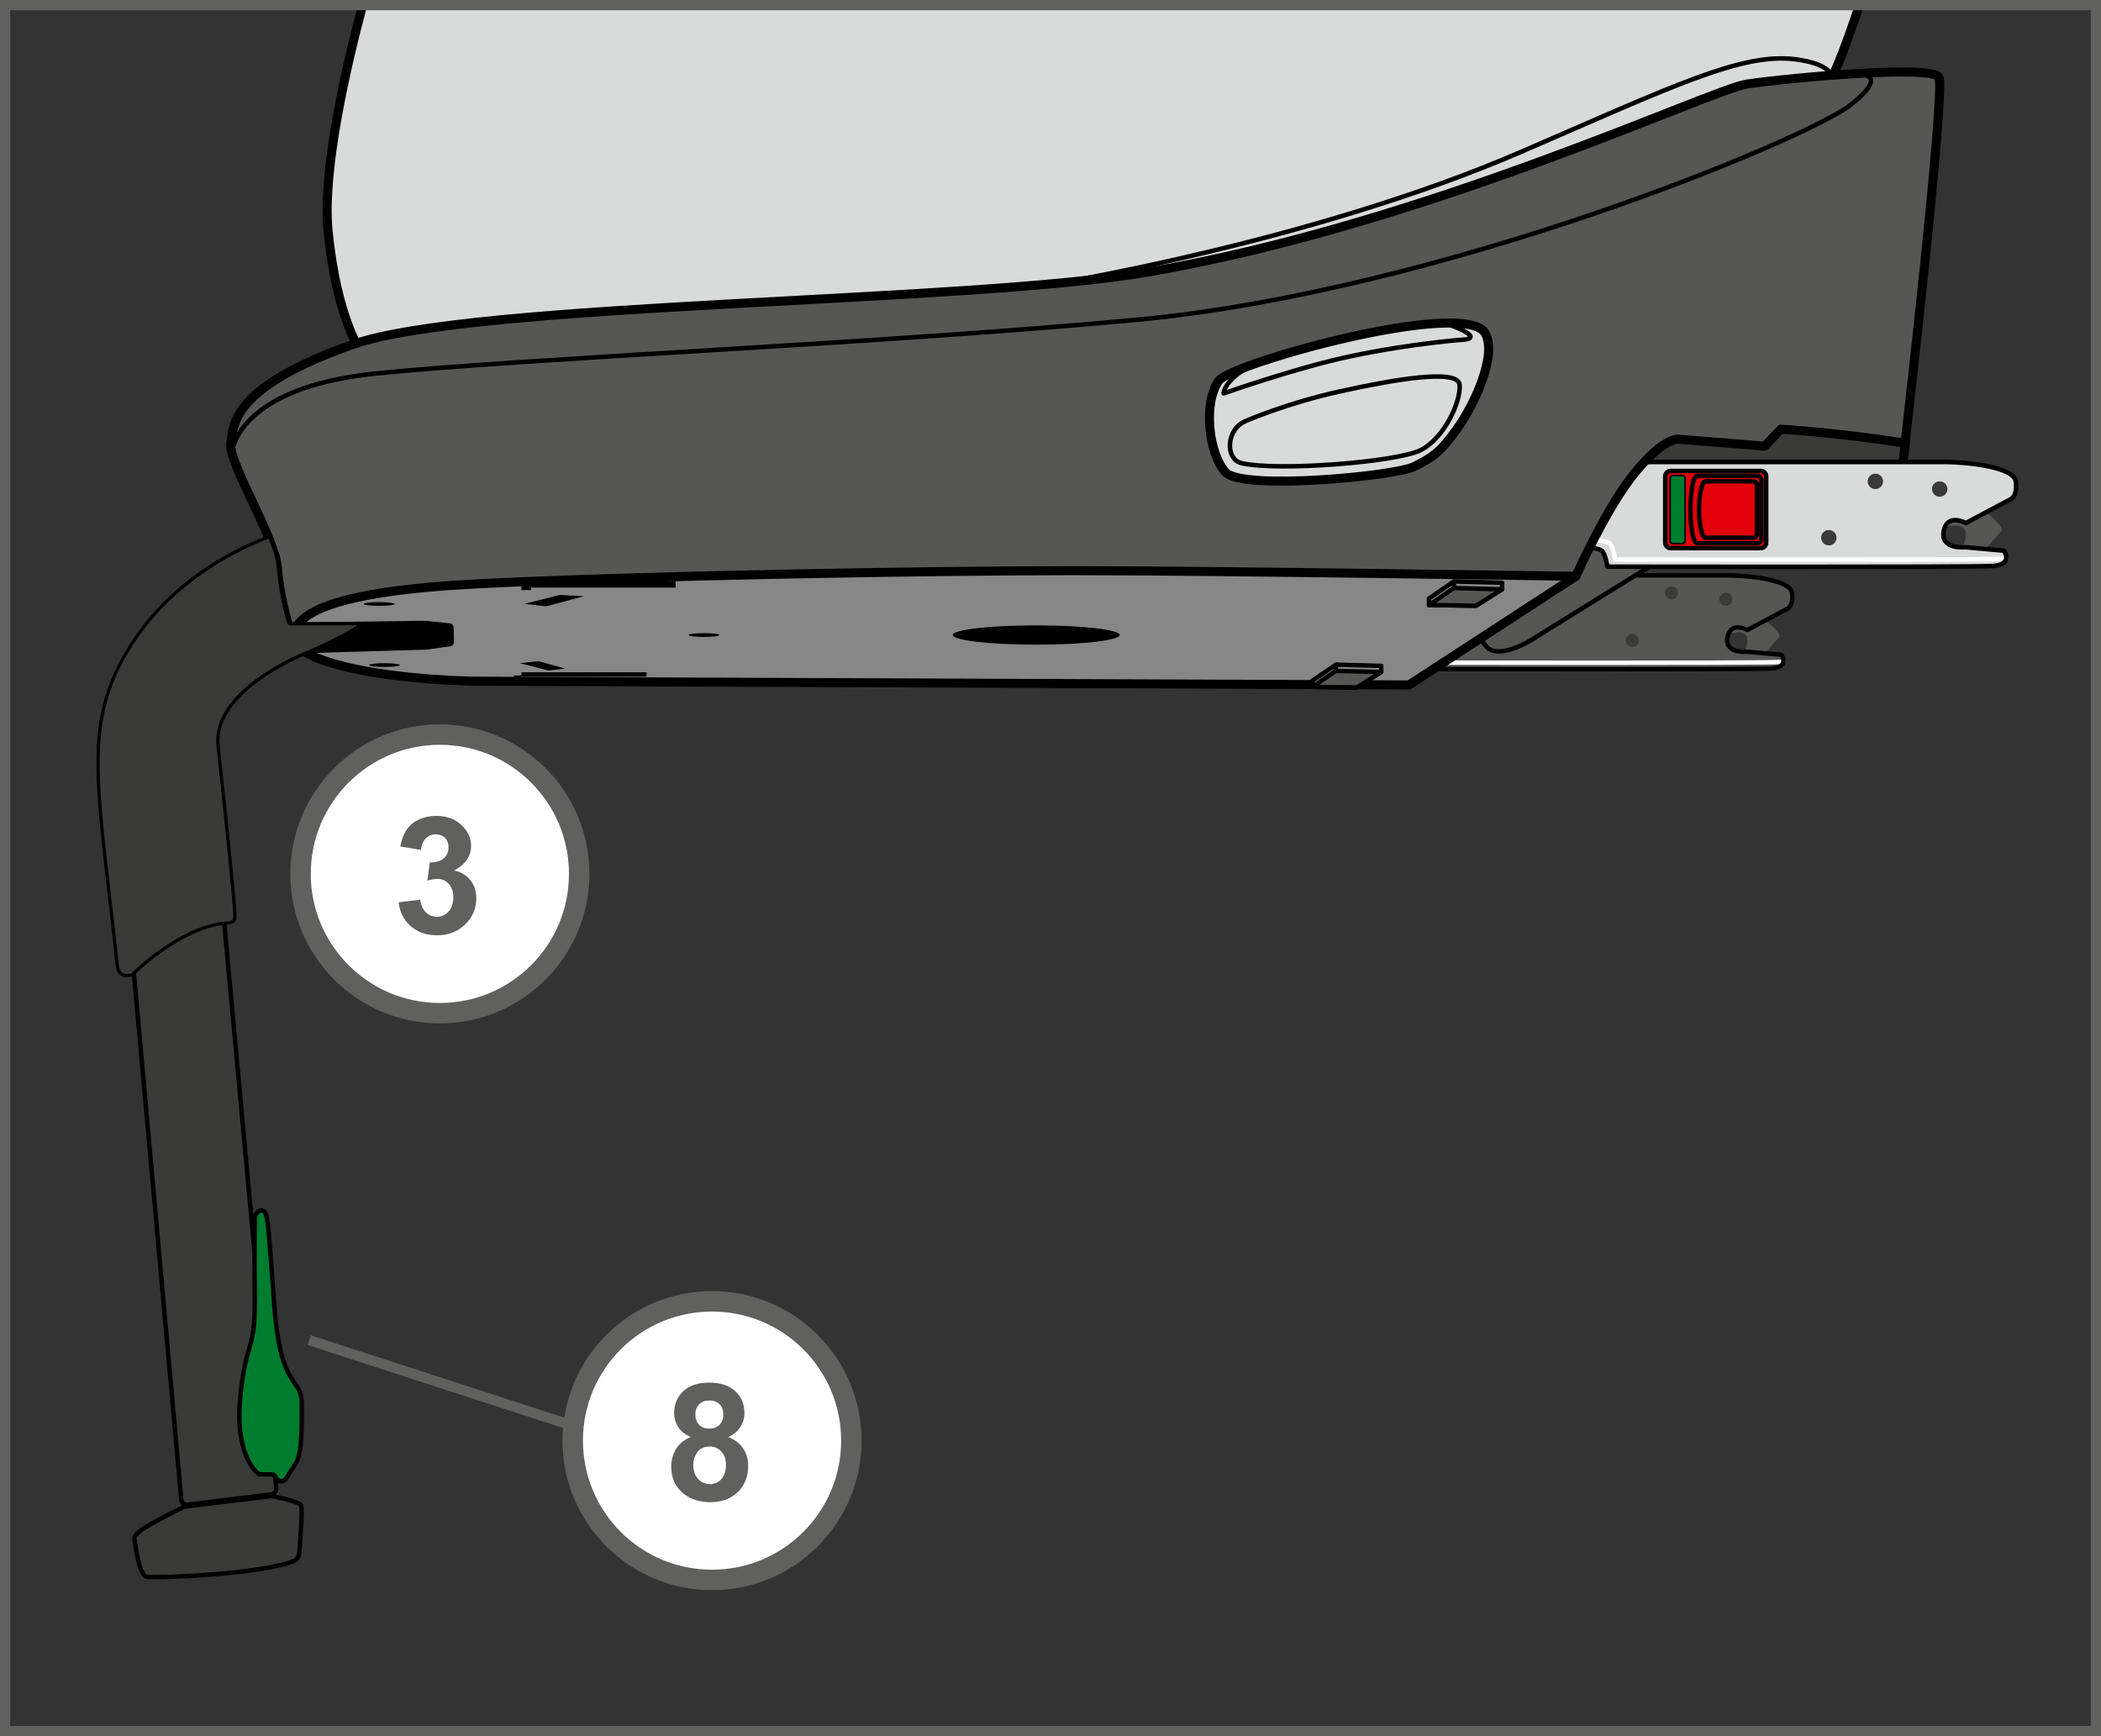 <?xml version="1.0" encoding="UTF-8"?>
<!DOCTYPE svg PUBLIC "-//W3C//DTD SVG 1.1//EN" "http://www.w3.org/Graphics/SVG/1.1/DTD/svg11.dtd">
<!-- Creator: CorelDRAW 2018 (64-Bit) -->
<svg xmlns="http://www.w3.org/2000/svg" xml:space="preserve" width="36.282mm" height="29.986mm" version="1.1" style="shape-rendering:geometricPrecision; text-rendering:geometricPrecision; image-rendering:optimizeQuality; fill-rule:evenodd; clip-rule:evenodd"
viewBox="0 0 1145.4 946.63"
 xmlns:xlink="http://www.w3.org/1999/xlink">
 <rect x="0" y="0" width="1145.4" height="946.63" fill="#333333" stroke="none"/>
 <defs>
  <style type="text/css">
   <![CDATA[
    .str4 {stroke:white;stroke-width:2.46;stroke-linecap:round;stroke-miterlimit:4}
    .str1 {stroke:white;stroke-width:2.41;stroke-linecap:round;stroke-miterlimit:4}
    .str3 {stroke:black;stroke-width:2.46;stroke-linecap:round;stroke-linejoin:round;stroke-miterlimit:4}
    .str0 {stroke:black;stroke-width:4.92;stroke-linecap:round;stroke-linejoin:round;stroke-miterlimit:4}
    .str2 {stroke:black;stroke-width:2.41;stroke-linecap:round;stroke-linejoin:round;stroke-miterlimit:4}
    .fil1 {fill:none;fill-rule:nonzero}
    .fil6 {fill:black;fill-rule:nonzero}
    .fil5 {fill:#007C2F;fill-rule:nonzero}
    .fil2 {fill:#3A3A39;fill-rule:nonzero}
    .fil3 {fill:#565655;fill-rule:nonzero}
    .fil8 {fill:#60605F;fill-rule:nonzero}
    .fil7 {fill:#868786;fill-rule:nonzero}
    .fil0 {fill:#D9DADA;fill-rule:nonzero}
    .fil4 {fill:#E3000B;fill-rule:nonzero}
    .fil9 {fill:white;fill-rule:nonzero}
   ]]>
  </style>
 </defs>
 <g id="Слой_x0020_1">
  <path class="fil0" d="M197.18 192.69c0,0 -13.74,-19.24 -18.33,-66.89 -3.25,-33.8 10.56,-92.02 18.86,-123.02l815.97 0c-6.08,18.42 -13.05,37.44 -18.38,46.04 -11.91,19.24 -330.8,114.54 -330.8,114.54l-467.33 29.32z"/>
  <path class="fil1 str0" d="M197.18 192.69c0,0 -13.74,-19.24 -18.33,-66.89 -3.25,-33.8 10.56,-92.02 18.86,-123.02m815.97 0c-6.08,18.42 -13.05,37.44 -18.38,46.04 -11.91,19.24 -330.8,114.54 -330.8,114.54l-467.33 29.32"/>
  <path class="fil2" d="M886.95 255.83l148.13 0c0,0 1.99,3.19 3.59,-13.54 1.59,-16.72 -23.1,-29.47 -23.1,-29.47l-109.91 0 -18.71 43.01z"/>
  <path class="fil1 str0" d="M886.95 255.83l148.13 0c0,0 1.99,3.19 3.59,-13.54 1.59,-16.72 -23.1,-29.47 -23.1,-29.47l-109.91 0 -18.71 43.01z"/>
  <path class="fil3" d="M942.15 346.04c0,0 2.14,-1.14 4.8,-1.3 3.04,-0.2 5.89,1.07 5.69,4.99 -0.1,1.97 -1.67,5.69 -1.67,5.69l1.61 -0.07 9.57 0.87c0,0 6.26,-6.98 7.83,-8.84 1.57,-1.86 -7.51,-9.13 -7.51,-9.13l-9.83 4.82 -2.35 -0.5 -2.65 -0.45 -2.24 0.31 -1.68 1.03 -1.57 2.59z"/>
  <path class="fil3" d="M770.24 313.73l172.2 0c8.79,0 33.49,2.03 34.5,9.48 1.01,7.44 -2.71,8.79 -2.71,8.79l-21.65 11.5c0,0 -9.13,-5.08 -10.83,4.06 -1.69,9.13 10.83,7.78 10.83,7.78l18.61 1.69c0,0 4.74,6.77 -5.41,7.44 -10.16,0.68 -188.1,0.34 -188.1,0.34 0,0 -1.01,-6.43 -2.71,-7.78 -1.69,-1.35 -9.13,-2.03 -9.13,-2.03l4.4 -41.27z"/>
  <path class="fil1 str1" d="M972.28 360.58c-0.75,0.18 -1.63,0.31 -2.66,0.38 -10.15,0.68 -188.09,0.34 -188.09,0.34 0,0 -1.01,-6.42 -2.71,-7.78 -1.26,-1 -5.69,-1.64 -7.89,-1.89"/>
  <path class="fil1 str2" d="M770.24 313.73l172.2 0c8.79,0 33.49,2.03 34.5,9.48 1.01,7.44 -2.71,8.79 -2.71,8.79l-21.65 11.5c0,0 -9.13,-5.08 -10.83,4.06 -1.69,9.13 10.83,7.78 10.83,7.78l18.61 1.69c0,0 4.74,6.77 -5.41,7.44 -10.16,0.68 -188.1,0.34 -188.1,0.34 0,0 -1.01,-6.43 -2.71,-7.78 -1.69,-1.35 -9.13,-2.03 -9.13,-2.03l4.4 -41.27z"/>
  <path class="fil3" d="M806.25 343.19c0,0 1.34,10.85 8.79,11.87 8.68,1.19 20.54,-6.6 20.54,-6.6l74.48 -46.22 -38.07 -21.75 -65.74 62.7z"/>
  <path class="fil1 str3" d="M806.25 343.19c0,0 1.34,10.85 8.79,11.87 8.68,1.19 20.54,-6.6 20.54,-6.6l74.48 -46.22 -38.07 -21.75 -65.74 62.7z"/>
  <path class="fil3" d="M1060.06 287.99c0,0 2.38,-1.27 5.37,-1.46 3.4,-0.22 6.57,1.2 6.35,5.58 -0.11,2.19 -1.86,6.35 -1.86,6.35l1.8 -0.07 10.68 0.97c0,0 7.01,-7.79 8.75,-9.88 1.75,-2.08 -8.38,-10.2 -8.38,-10.2l-11 5.39 -2.62 -0.56 -2.96 -0.52 -2.49 0.36 -1.88 1.15 -1.76 2.9z"/>
  <path class="fil0" d="M867.98 251.9l192.4 0c9.82,0 37.42,2.27 38.56,10.58 1.14,8.32 -3.03,9.83 -3.03,9.83l-24.19 12.85c0,0 -10.2,-5.67 -12.09,4.53 -1.89,10.2 12.09,8.7 12.09,8.7l20.79 1.88c0,0 5.29,7.56 -6.05,8.32 -11.35,0.75 -210.16,0.38 -210.16,0.38 0,0 -1.14,-7.19 -3.03,-8.7 -1.88,-1.5 -10.2,-2.26 -10.2,-2.26l4.91 -46.12z"/>
  <path class="fil1 str4" d="M1093.73 304.24c-0.83,0.2 -1.82,0.36 -2.97,0.42 -11.34,0.76 -210.16,0.38 -210.16,0.38 0,0 -1.14,-7.17 -3.02,-8.69 -1.4,-1.12 -6.36,-1.84 -8.81,-2.13"/>
  <path class="fil2" d="M1053.27 266.65c0,-2.32 1.88,-4.2 4.2,-4.2 2.32,0 4.2,1.88 4.2,4.2 0,2.32 -1.88,4.2 -4.2,4.2 -2.31,0 -4.2,-1.88 -4.2,-4.2z"/>
  <path class="fil2" d="M1018.18 262.46c0,-2.32 1.88,-4.2 4.2,-4.2 2.31,0 4.2,1.88 4.2,4.2 0,2.32 -1.88,4.2 -4.2,4.2 -2.32,0 -4.2,-1.88 -4.2,-4.2z"/>
  <path class="fil2" d="M992.83 293.18c0,-2.32 1.88,-4.2 4.2,-4.2 2.32,0 4.2,1.88 4.2,4.2 0,2.32 -1.88,4.2 -4.2,4.2 -2.32,0 -4.2,-1.88 -4.2,-4.2z"/>
  <path class="fil2" d="M937.38 326.76c0,-1.96 1.58,-3.55 3.54,-3.55 1.97,0 3.55,1.59 3.55,3.55 0,1.96 -1.58,3.55 -3.55,3.55 -1.96,0 -3.54,-1.59 -3.54,-3.55z"/>
  <path class="fil2" d="M907.73 323.21c0,-1.96 1.59,-3.54 3.55,-3.54 1.96,0 3.54,1.58 3.54,3.54 0,1.96 -1.58,3.55 -3.54,3.55 -1.96,0 -3.55,-1.59 -3.55,-3.55z"/>
  <path class="fil2" d="M886.32 349.17c0,-1.96 1.59,-3.55 3.55,-3.55 1.96,0 3.54,1.59 3.54,3.55 0,1.96 -1.58,3.55 -3.54,3.55 -1.96,0 -3.55,-1.59 -3.55,-3.55z"/>
  <path class="fil4" d="M962.87 295.87c0,1.65 -1.35,2.99 -2.98,2.99l-49.06 0c-1.64,0 -2.99,-1.34 -2.99,-2.99l0 -36.11c0,-1.64 1.35,-2.98 2.99,-2.98l49.06 0c1.64,0 2.98,1.35 2.98,2.98l0 36.11z"/>
  <path class="fil1 str3" d="M962.87 295.87c0,1.65 -1.35,2.99 -2.98,2.99l-49.06 0c-1.64,0 -2.99,-1.34 -2.99,-2.99l0 -36.11c0,-1.64 1.35,-2.98 2.99,-2.98l49.06 0c1.64,0 2.98,1.35 2.98,2.98l0 36.11z"/>
  <path class="fil1 str2" d="M960.22 293.86c0,1.29 -1.09,2.34 -2.43,2.34l-31.93 0c-1.34,0 -1.97,-0.98 -2.43,-2.34 0,0 -1.82,-4.47 -1.82,-15.94 0,-11.48 1.82,-16.16 1.82,-16.16 0.37,-1.22 1.09,-2.34 2.43,-2.34l31.93 0c1.34,0 2.43,1.04 2.43,2.34l0 32.1z"/>
  <path class="fil1 str2" d="M957.8 291.22c0,1.08 -0.88,1.96 -1.96,1.96l-25.8 0c-1.07,0 -1.6,-0.85 -1.96,-1.96 0,0 -1.82,-4.51 -1.82,-13.39 0,-8.87 1.82,-13.42 1.82,-13.42 0.33,-1.09 0.89,-1.96 1.96,-1.96l25.8 0c1.08,0 1.96,0.88 1.96,1.96l0 26.81z"/>
  <path class="fil5" d="M912.05 296.39c-0.86,0 -1.55,-0.69 -1.55,-1.55l0 -34.05c0,-0.86 0.69,-1.56 1.55,-1.56l5.07 0c0.86,0 1.56,0.7 1.56,1.56l0 34.05c0,0.86 -0.7,1.55 -1.56,1.55l-5.07 0z"/>
  <path class="fil6" d="M917.12 258.8l-5.07 0c-1.1,0 -2,0.89 -2,2l0 34.04c0,1.09 0.89,2 2,2l5.07 0c1.09,0 1.99,-0.9 1.99,-2l0 -34.04c0,-1.1 -0.9,-2 -1.99,-2zm0 0.88c0.61,0 1.11,0.5 1.11,1.11l0 34.04c0,0.61 -0.5,1.11 -1.11,1.11l-5.07 0c-0.61,0 -1.11,-0.5 -1.11,-1.11l0 -34.04c0,-0.61 0.5,-1.11 1.11,-1.11l5.07 0z"/>
  <path class="fil1 str3" d="M867.98 251.9l192.4 0c9.82,0 37.42,2.27 38.56,10.58 1.14,8.32 -3.03,9.83 -3.03,9.83l-24.19 12.85c0,0 -10.2,-5.67 -12.09,4.53 -1.89,10.2 12.09,8.7 12.09,8.7l20.79 1.88c0,0 5.29,7.56 -6.05,8.32 -11.35,0.75 -210.16,0.38 -210.16,0.38 0,0 -1.14,-7.19 -3.03,-8.7 -1.88,-1.5 -10.2,-2.26 -10.2,-2.26l4.91 -46.12z"/>
  <path class="fil3" d="M159.42 348.46c0,0 -7.05,-21.69 -8.13,-38.51 -1.09,-16.8 -27.13,-58.03 -25.49,-68.33 1.63,-10.3 0.53,-30.37 66.16,-53.69 65.63,-23.32 334.82,-22.55 433.89,-39.59 152.27,-26.19 307.08,-99.68 326.51,-102.51 26.04,-3.8 100.88,-10.3 104.67,-3.8 3.8,6.52 -18.44,199.6 -18.44,199.6 -37.96,-5.97 -67.79,-7.6 -67.79,-7.6l-8.69 9.22 -47.17 -3.8c0,0 -7.6,-1.08 -23.33,17.9 -15.72,18.99 -32.53,56.9 -32.53,56.9l-75.66 30.97 -624 3.25z"/>
  <path class="fil1 str0" d="M159.42 348.46c0,0 -7.05,-21.69 -8.13,-38.51 -1.09,-16.8 -27.13,-58.03 -25.49,-68.33 1.63,-10.3 0.53,-30.37 66.16,-53.69 65.63,-23.32 334.82,-22.55 433.89,-39.59 152.27,-26.19 307.08,-99.68 326.51,-102.51 26.04,-3.8 100.88,-10.3 104.67,-3.8 3.8,6.52 -18.44,199.6 -18.44,199.6 -37.96,-5.97 -67.79,-7.6 -67.79,-7.6l-8.69 9.22 -47.17 -3.8c0,0 -7.6,-1.08 -23.33,17.9 -15.72,18.99 -32.53,56.9 -32.53,56.9l-75.66 30.97 -624 3.25z"/>
  <path class="fil7" d="M256.6 371.42c-64.34,-2.04 -100.07,-14.3 -97.01,-25.53 3.06,-11.24 20.43,-23.48 101.1,-27.58 88.87,-4.52 247.12,-7.15 324.73,-7.15 77.6,0 273.67,3.06 273.67,3.06l-90.89 59.23 -511.6 -2.04z"/>
  <path class="fil1 str0" d="M256.6 371.42c-64.34,-2.04 -100.07,-14.3 -97.01,-25.53 3.06,-11.24 20.43,-23.48 101.1,-27.58 88.87,-4.52 247.12,-7.15 324.73,-7.15 77.6,0 273.67,3.06 273.67,3.06l-90.89 59.23 -511.6 -2.04z"/>
  <path class="fil1 str3" d="M126.62 245.84c0,0 3.01,-34.4 77.89,-42.15 79.72,-8.24 276.74,-16.39 415.09,-29.32 166.78,-15.58 366.54,-98.96 389.45,-117.29 22.91,-18.32 2.75,-16.48 2.75,-16.48"/>
  <path class="fil0" d="M668.11 257.47c-9.19,-10.1 -12.32,-37.69 -3.67,-49.88 6.73,-9.49 134.95,-45.28 145.36,-25.7 6.41,12.08 -6.12,38.87 -15.3,51.72 -9.19,12.85 -13.16,15.6 -23.57,20.8 -10.4,5.2 -93.64,13.16 -102.82,3.07z"/>
  <path class="fil1 str0" d="M668.11 257.47c-9.19,-10.1 -12.32,-37.69 -3.67,-49.88 6.73,-9.49 134.95,-45.28 145.36,-25.7 6.41,12.08 -6.12,38.87 -15.3,51.72 -9.19,12.85 -13.16,15.6 -23.57,20.8 -10.4,5.2 -93.64,13.16 -102.82,3.07z"/>
  <path class="fil1 str3" d="M679.74 229.31c0,0 21.73,-9.49 50.8,-15.91 29.08,-6.43 64.26,-12.54 65.18,-3.67 0.91,8.86 -8.26,29.37 -21.43,35.8 -13.15,6.42 -77.38,11.54 -97.3,7.04 -9.49,-2.14 -8.57,-19.28 2.75,-23.25z"/>
  <path class="fil6" d="M162.41 340.87c0.5,-0.81 1.81,-1.49 2.89,-1.5l64.67 -0.89c1.1,-0.01 2.89,0.07 3.98,0.19l11.32 1.21c1.08,0.12 2,1.11 2.02,2.21l0.15 8.01c0.02,1.1 -0.85,2.12 -1.93,2.27l-10.87 1.56c-1.09,0.15 -2.87,0.31 -3.97,0.33l-60.22 1.77c-1.09,0.03 -2.82,-0.27 -3.84,-0.67l-1.69 -0.67c-1.03,-0.4 -2.42,-1.42 -3.1,-2.29l-0.12 -0.16c-0.68,-0.86 -1.37,-2.45 -1.51,-3.54l-0.12 -0.83c-0.16,-1.09 0.1,-2.77 0.57,-3.74 0.47,-0.98 1.26,-2.44 1.76,-3.25z"/>
  <polygon class="fil7" points="779.01,329.91 779.01,326.33 792.61,317.04 818.91,317.73 818.91,321.31 804.73,330.26 "/>
  <polygon class="fil1 str2" points="779.01,329.91 779.01,326.33 792.61,317.04 818.91,317.73 818.91,321.31 804.73,330.26 "/>
  <polygon class="fil3" points="779.01,329.91 792.61,320.62 818.91,321.31 804.73,330.26 "/>
  <polygon class="fil1 str2" points="779.01,329.91 792.61,320.62 818.91,321.31 804.73,330.26 "/>
  <line class="fil1 str2" x1="792.62" y1="320.62" x2="792.62" y2= "317.04" />
  <polygon class="fil7" points="715.5,374.5 715.5,371.13 728.29,362.4 753,363.06 753,366.42 739.68,374.83 "/>
  <polygon class="fil1 str2" points="715.5,374.5 715.5,371.13 728.29,362.4 753,363.06 753,366.42 739.68,374.83 "/>
  <polygon class="fil3" points="715.5,374.5 728.29,365.78 753,366.42 739.68,374.83 "/>
  <polygon class="fil1 str2" points="715.5,374.5 728.29,365.78 753,366.42 739.68,374.83 "/>
  <line class="fil1 str2" x1="728.29" y1="365.77" x2="728.29" y2= "362.41" />
  <path class="fil6" d="M198.32 329.32c0,-0.57 3.75,-1.03 8.38,-1.03 4.63,0 8.4,0.46 8.4,1.03 0,0.57 -3.76,1.02 -8.4,1.02 -4.63,0 -8.38,-0.45 -8.38,-1.02z"/>
  <path class="fil6" d="M375.4 346.24c0,-0.57 3.75,-1.02 8.39,-1.02 4.63,0 8.4,0.45 8.4,1.02 0,0.57 -3.77,1.03 -8.4,1.03 -4.63,0 -8.39,-0.46 -8.39,-1.03z"/>
  <path class="fil6" d="M519.42 346.24c0,-2.91 20.37,-5.26 45.49,-5.26 25.15,0 45.51,2.35 45.51,5.26 0,2.9 -20.36,5.26 -45.51,5.26 -25.12,0 -45.49,-2.35 -45.49,-5.26z"/>
  <path class="fil6" d="M201.22 362.62c0,-0.57 3.75,-1.03 8.39,-1.03 4.63,0 8.4,0.46 8.4,1.03 0,0.57 -3.77,1.02 -8.4,1.02 -4.63,0 -8.39,-0.46 -8.39,-1.02z"/>
  <polygon class="fil6" points="368.29,320.38 289.52,320.38 289.52,316.9 368.29,316.9 "/>
  <polygon class="fil6" points="352.46,368.97 284.28,368.97 284.28,366.55 352.46,366.55 "/>
  <polygon class="fil6" points="285.89,329.25 305.21,324.41 318.36,325.08 297.7,330.59 "/>
  <polygon class="fil6" points="283.47,361.59 293.68,360.52 308.03,364.54 299.04,365.62 "/>
  <polygon class="fil6" points="289.51,318.65 284.28,318.65 284.28,321.73 289.51,321.73 "/>
  <polygon class="fil6" points="284.28,368.3 280.24,368.3 280.24,370.67 284.28,370.67 "/>
  <path class="fil1 str3" d="M788.77 176.54c0,0 20.06,6.87 10.17,8.56 0,0 -27.77,1.84 -62.36,9.08 -29.39,6.16 -69.52,20.34 -69.52,20.34 1.08,-8.29 14.99,-15.25 14.99,-15.25"/>
  <path class="fil1 str3" d="M574.13 154.86c0,0 141.83,-23.02 255.31,-72.14 82.47,-35.67 120.16,-54.17 149.37,-50.39 18.05,2.34 19.24,8.25 19.24,8.25"/>
  <path class="fil2" d="M73.99 510.98c-1.42,0.95 -2.47,3.12 -2.33,4.82l27.18 301.92c0.16,1.71 1.67,2.94 3.37,2.73l45.58 -5.64c1.7,-0.21 2.96,-1.78 2.81,-3.49l-28.74 -312.22c-0.15,-1.7 -1.46,-2.33 -2.89,-1.38l-44.98 13.26z"/>
  <path class="fil1 str2" d="M73.99 510.98c-1.42,0.95 -2.47,3.12 -2.33,4.82l27.18 301.92c0.16,1.71 1.67,2.94 3.37,2.73l45.58 -5.64c1.7,-0.21 2.96,-1.78 2.81,-3.49l-28.74 -312.22c-0.15,-1.7 -1.46,-2.33 -2.89,-1.38l-44.98 13.26z"/>
  <path class="fil2" d="M100.46 821.52c0,0 -19.97,9.9 -23.42,12.73 -3.46,2.83 -4.09,3.78 -3.62,5.98 0.48,2.19 2.36,18.54 6.45,19.48 4.09,0.95 63.65,-1.3 80.8,-8.8 2.52,-1.09 2.52,-5.19 2.52,-5.19 0,0 2.04,-22.94 0.94,-24.99 -1.09,-2.04 -15.87,-5.02 -15.87,-5.02 -9.43,1.09 -47.79,5.81 -47.79,5.81z"/>
  <path class="fil1 str2" d="M100.46 821.52c0,0 -19.97,9.9 -23.42,12.73 -3.46,2.83 -4.09,3.78 -3.62,5.98 0.48,2.19 2.36,18.54 6.45,19.48 4.09,0.95 63.65,-1.3 80.8,-8.8 2.52,-1.09 2.52,-5.19 2.52,-5.19 0,0 2.04,-22.94 0.94,-24.99 -1.09,-2.04 -15.87,-5.02 -15.87,-5.02 -9.43,1.09 -47.79,5.81 -47.79,5.81z"/>
  <path class="fil2" d="M69.27 531.94c-3.15,0 -4.97,-1.94 -5.37,-5.76 -1.55,-14.68 -3.12,-28.11 -4.49,-39.96 -8.23,-70.71 -11.64,-99.99 14.68,-138.45 23.12,-33.79 58.02,-49.66 72.74,-55.14 1.03,2.18 4.07,9.1 4.82,16.18 1.19,11.07 2.04,17.95 5.66,30.71 0.1,0.39 0.45,0.65 0.85,0.65l0 0c3.55,-0.02 7.66,-0.03 12.47,-0.06 7.32,-0.01 16.24,-0.04 27.28,-0.13 -11.87,8.22 -30.23,15.74 -30.43,15.81 -2.11,0.81 -51.95,20.54 -48.59,51.12 4.51,40.97 9.28,87.83 9.18,92.29 -0.08,3.62 -1.14,3.83 -6.76,4.34l-0.93 0.09c-23.24,3.57 -46.23,25.81 -48.28,27.83 -0.41,0.14 -1.54,0.47 -2.83,0.47z"/>
  <path class="fil6" d="M147.29 291.53c-15.85,5.78 -50.61,21.65 -73.92,55.73 -31.03,45.36 -20.98,78.4 -10.35,179 0.58,5.42 3.72,6.55 6.25,6.55 1.82,0 3.31,-0.58 3.31,-0.58 0,0 23.71,-24 47.88,-27.72 6.16,-0.58 8.38,-0.52 8.5,-5.29 0.1,-4.78 -4.94,-53.89 -9.18,-92.4 -3.33,-30.27 48.04,-50.22 48.04,-50.22 0,0 20.97,-8.53 32.83,-17.52 -19.79,0.17 -33.1,0.13 -42.5,0.2 -3.65,-12.92 -4.48,-19.95 -5.62,-30.57 -0.94,-8.8 -5.25,-17.18 -5.25,-17.18zm-0.9 2.2c1.22,2.7 3.73,8.86 4.4,15.17 1.2,11.12 2.05,18.02 5.69,30.86 0.21,0.76 0.9,1.28 1.68,1.28l0.02 0c3.54,-0.02 7.65,-0.03 12.46,-0.05 6.64,-0.01 14.63,-0.03 24.33,-0.1 -11.69,7.49 -27.63,14.01 -27.79,14.08 -2.15,0.84 -52.6,20.79 -49.16,52.04 4.5,40.95 9.27,87.75 9.16,92.17 -0.07,2.85 -0.29,2.97 -5.97,3.5l-0.92 0.08c-0.04,0.01 -0.08,0.01 -0.11,0.01 -23.27,3.59 -45.6,25 -48.57,27.93 -0.45,0.13 -1.35,0.36 -2.35,0.36 -1.7,0 -4.02,-0.51 -4.5,-4.97 -1.55,-14.68 -3.11,-28.11 -4.49,-39.96 -8.2,-70.5 -11.59,-99.66 14.53,-137.87 22.58,-33.01 56.51,-48.81 71.56,-54.52z"/>
  <path class="fil5" d="M143.16 660.1c2.92,0.88 2.94,5.34 6.41,52.03 3.46,46.7 14.94,38.15 14.94,53.37 0,15.2 0.26,27.74 -4.01,33.61 -4.26,5.87 -4.26,8.54 -7.2,8.54 -2.93,0 -2.93,-3.74 -5.07,-3.74l-6.94 0c0,0 -13.33,-8.8 -10.4,-41.08 2.94,-32.29 8.27,-25.62 8.01,-53.64 -0.27,-28.01 0,-45.89 0,-45.89 0,0 1.59,-4.01 4.26,-3.21z"/>
  <path class="fil1 str2" d="M143.16 660.1c2.92,0.88 2.94,5.34 6.41,52.03 3.46,46.7 14.94,38.15 14.94,53.37 0,15.2 0.26,27.74 -4.01,33.61 -4.26,5.87 -4.26,8.54 -7.2,8.54 -2.93,0 -2.93,-3.74 -5.07,-3.74l-6.94 0c0,0 -13.33,-8.8 -10.4,-41.08 2.94,-32.29 8.27,-25.62 8.01,-53.64 -0.27,-28.01 0,-45.89 0,-45.89 0,0 1.59,-4.01 4.26,-3.21z"/>
  <polygon class="fil8" points="2.78,2.78 -0,2.78 -0,946.63 1145.4,946.63 1145.4,0 -0,0 -0,2.78 2.78,2.78 2.78,5.57 1139.84,5.57 1139.84,941.07 5.57,941.07 5.57,2.78 2.78,2.78 2.78,5.57 "/>
  <path class="fil9" d="M239.8 552.43c41.95,0 75.95,-34 75.95,-75.95 0,-41.94 -34,-75.96 -75.95,-75.96 -41.96,0 -75.96,34.01 -75.96,75.96 0,41.95 34,75.95 75.96,75.95z"/>
  <path class="fil8" d="M239.8 552.43l0 5.57c45.02,0 81.52,-36.5 81.52,-81.52 0,-45.03 -36.5,-81.52 -81.52,-81.52 -45.03,0 -81.52,36.5 -81.52,81.52 0,45.02 36.5,81.52 81.52,81.52l0 -5.57 0 -5.57c-19.46,0 -37.02,-7.87 -49.77,-20.61 -12.74,-12.76 -20.61,-30.31 -20.61,-49.77 0,-19.46 7.87,-37.02 20.61,-49.77 12.75,-12.74 30.32,-20.61 49.77,-20.61 19.46,0 37.02,7.87 49.77,20.61 12.74,12.75 20.61,30.32 20.61,49.77 0,19.46 -7.87,37.01 -20.61,49.77 -12.75,12.74 -30.31,20.61 -49.77,20.61l0 5.57z"/>
  <path class="fil8" d="M217.29 491.98l11.82 -1.44c0.38,3.01 1.41,5.33 3.06,6.92 1.64,1.59 3.64,2.4 5.99,2.4 2.53,0 4.65,-0.96 6.39,-2.88 1.72,-1.92 2.58,-4.5 2.58,-7.75 0,-3.06 -0.83,-5.51 -2.48,-7.3 -1.64,-1.79 -3.66,-2.7 -6.04,-2.7 -1.57,0 -3.43,0.3 -5.63,0.91l1.36 -9.95c3.31,0.08 5.83,-0.63 7.58,-2.17 1.74,-1.52 2.6,-3.54 2.6,-6.06 0,-2.15 -0.63,-3.84 -1.92,-5.13 -1.29,-1.29 -2.98,-1.92 -5.08,-1.92 -2.1,0 -3.86,0.73 -5.35,2.17 -1.49,1.46 -2.37,3.59 -2.7,6.36l-11.26 -1.92c0.78,-3.86 1.94,-6.95 3.54,-9.24 1.59,-2.3 3.79,-4.12 6.62,-5.46 2.83,-1.31 5.99,-1.97 9.5,-1.97 6.01,0 10.83,1.92 14.45,5.76 3.01,3.13 4.5,6.67 4.5,10.61 0,5.61 -3.06,10.08 -9.19,13.41 3.66,0.78 6.57,2.53 8.76,5.25 2.2,2.73 3.28,6.01 3.28,9.87 0,5.61 -2.05,10.38 -6.11,14.32 -4.09,3.94 -9.19,5.91 -15.28,5.91 -5.78,0 -10.56,-1.67 -14.34,-4.98 -3.81,-3.31 -6.01,-7.65 -6.62,-13.03z"/>
  <path class="fil9" d="M388.18 861.45c41.95,0 75.95,-34 75.95,-75.95 0,-41.94 -34,-75.96 -75.95,-75.96 -41.95,0 -75.96,34.01 -75.96,75.96 0,41.95 34,75.95 75.96,75.95z"/>
  <path class="fil8" d="M388.18 861.45l0 5.57c45.03,0 81.52,-36.49 81.52,-81.52 0,-45.03 -36.49,-81.52 -81.52,-81.52 -45.03,0 -81.52,36.5 -81.52,81.52 0,45.03 36.49,81.52 81.52,81.52l0 -5.57 0 -5.57c-19.46,0 -37.02,-7.87 -49.77,-20.61 -12.74,-12.76 -20.61,-30.31 -20.61,-49.77 0,-19.46 7.87,-37.02 20.61,-49.77 12.75,-12.74 30.32,-20.61 49.77,-20.61 19.46,0 37.02,7.87 49.77,20.61 12.74,12.75 20.61,30.32 20.61,49.77 0,19.46 -7.87,37.01 -20.61,49.77 -12.75,12.74 -30.32,20.61 -49.77,20.61l0 5.57z"/>
  <path class="fil8" d="M376.57 783.5c-3.16,-1.34 -5.46,-3.16 -6.89,-5.51 -1.44,-2.32 -2.15,-4.87 -2.15,-7.65 0,-4.77 1.67,-8.71 4.98,-11.82 3.31,-3.11 8.03,-4.65 14.17,-4.65 6.06,0 10.76,1.54 14.12,4.65 3.36,3.11 5.03,7.05 5.03,11.82 0,2.95 -0.76,5.58 -2.3,7.88 -1.54,2.3 -3.71,4.07 -6.49,5.28 3.54,1.44 6.24,3.51 8.08,6.24 1.84,2.73 2.75,5.88 2.75,9.45 0,5.88 -1.87,10.66 -5.63,14.34 -3.76,3.69 -8.76,5.53 -15,5.53 -5.78,0 -10.63,-1.52 -14.5,-4.57 -4.55,-3.61 -6.82,-8.54 -6.82,-14.8 0,-3.46 0.86,-6.62 2.58,-9.52 1.69,-2.88 4.39,-5.1 8.08,-6.67zm2.53 -12.3c0,2.45 0.68,4.34 2.07,5.71 1.39,1.36 3.21,2.05 5.51,2.05 2.3,0 4.17,-0.68 5.56,-2.07 1.39,-1.39 2.1,-3.28 2.1,-5.73 0,-2.3 -0.68,-4.12 -2.07,-5.51 -1.39,-1.36 -3.21,-2.05 -5.46,-2.05 -2.35,0 -4.22,0.68 -5.61,2.07 -1.39,1.39 -2.1,3.23 -2.1,5.53zm-1.14 27.33c0,3.36 0.86,5.99 2.6,7.85 1.72,1.89 3.86,2.83 6.44,2.83 2.53,0 4.62,-0.91 6.29,-2.73 1.64,-1.79 2.48,-4.42 2.48,-7.83 0,-3.01 -0.83,-5.4 -2.53,-7.22 -1.69,-1.79 -3.81,-2.7 -6.39,-2.7 -3.01,0 -5.23,1.04 -6.69,3.08 -1.46,2.07 -2.2,4.32 -2.2,6.72z"/>
  <polygon class="fil8" points="312.29,774.48 169.47,728.08 167.75,733.38 310.57,779.78 "/>
 </g>
</svg>
